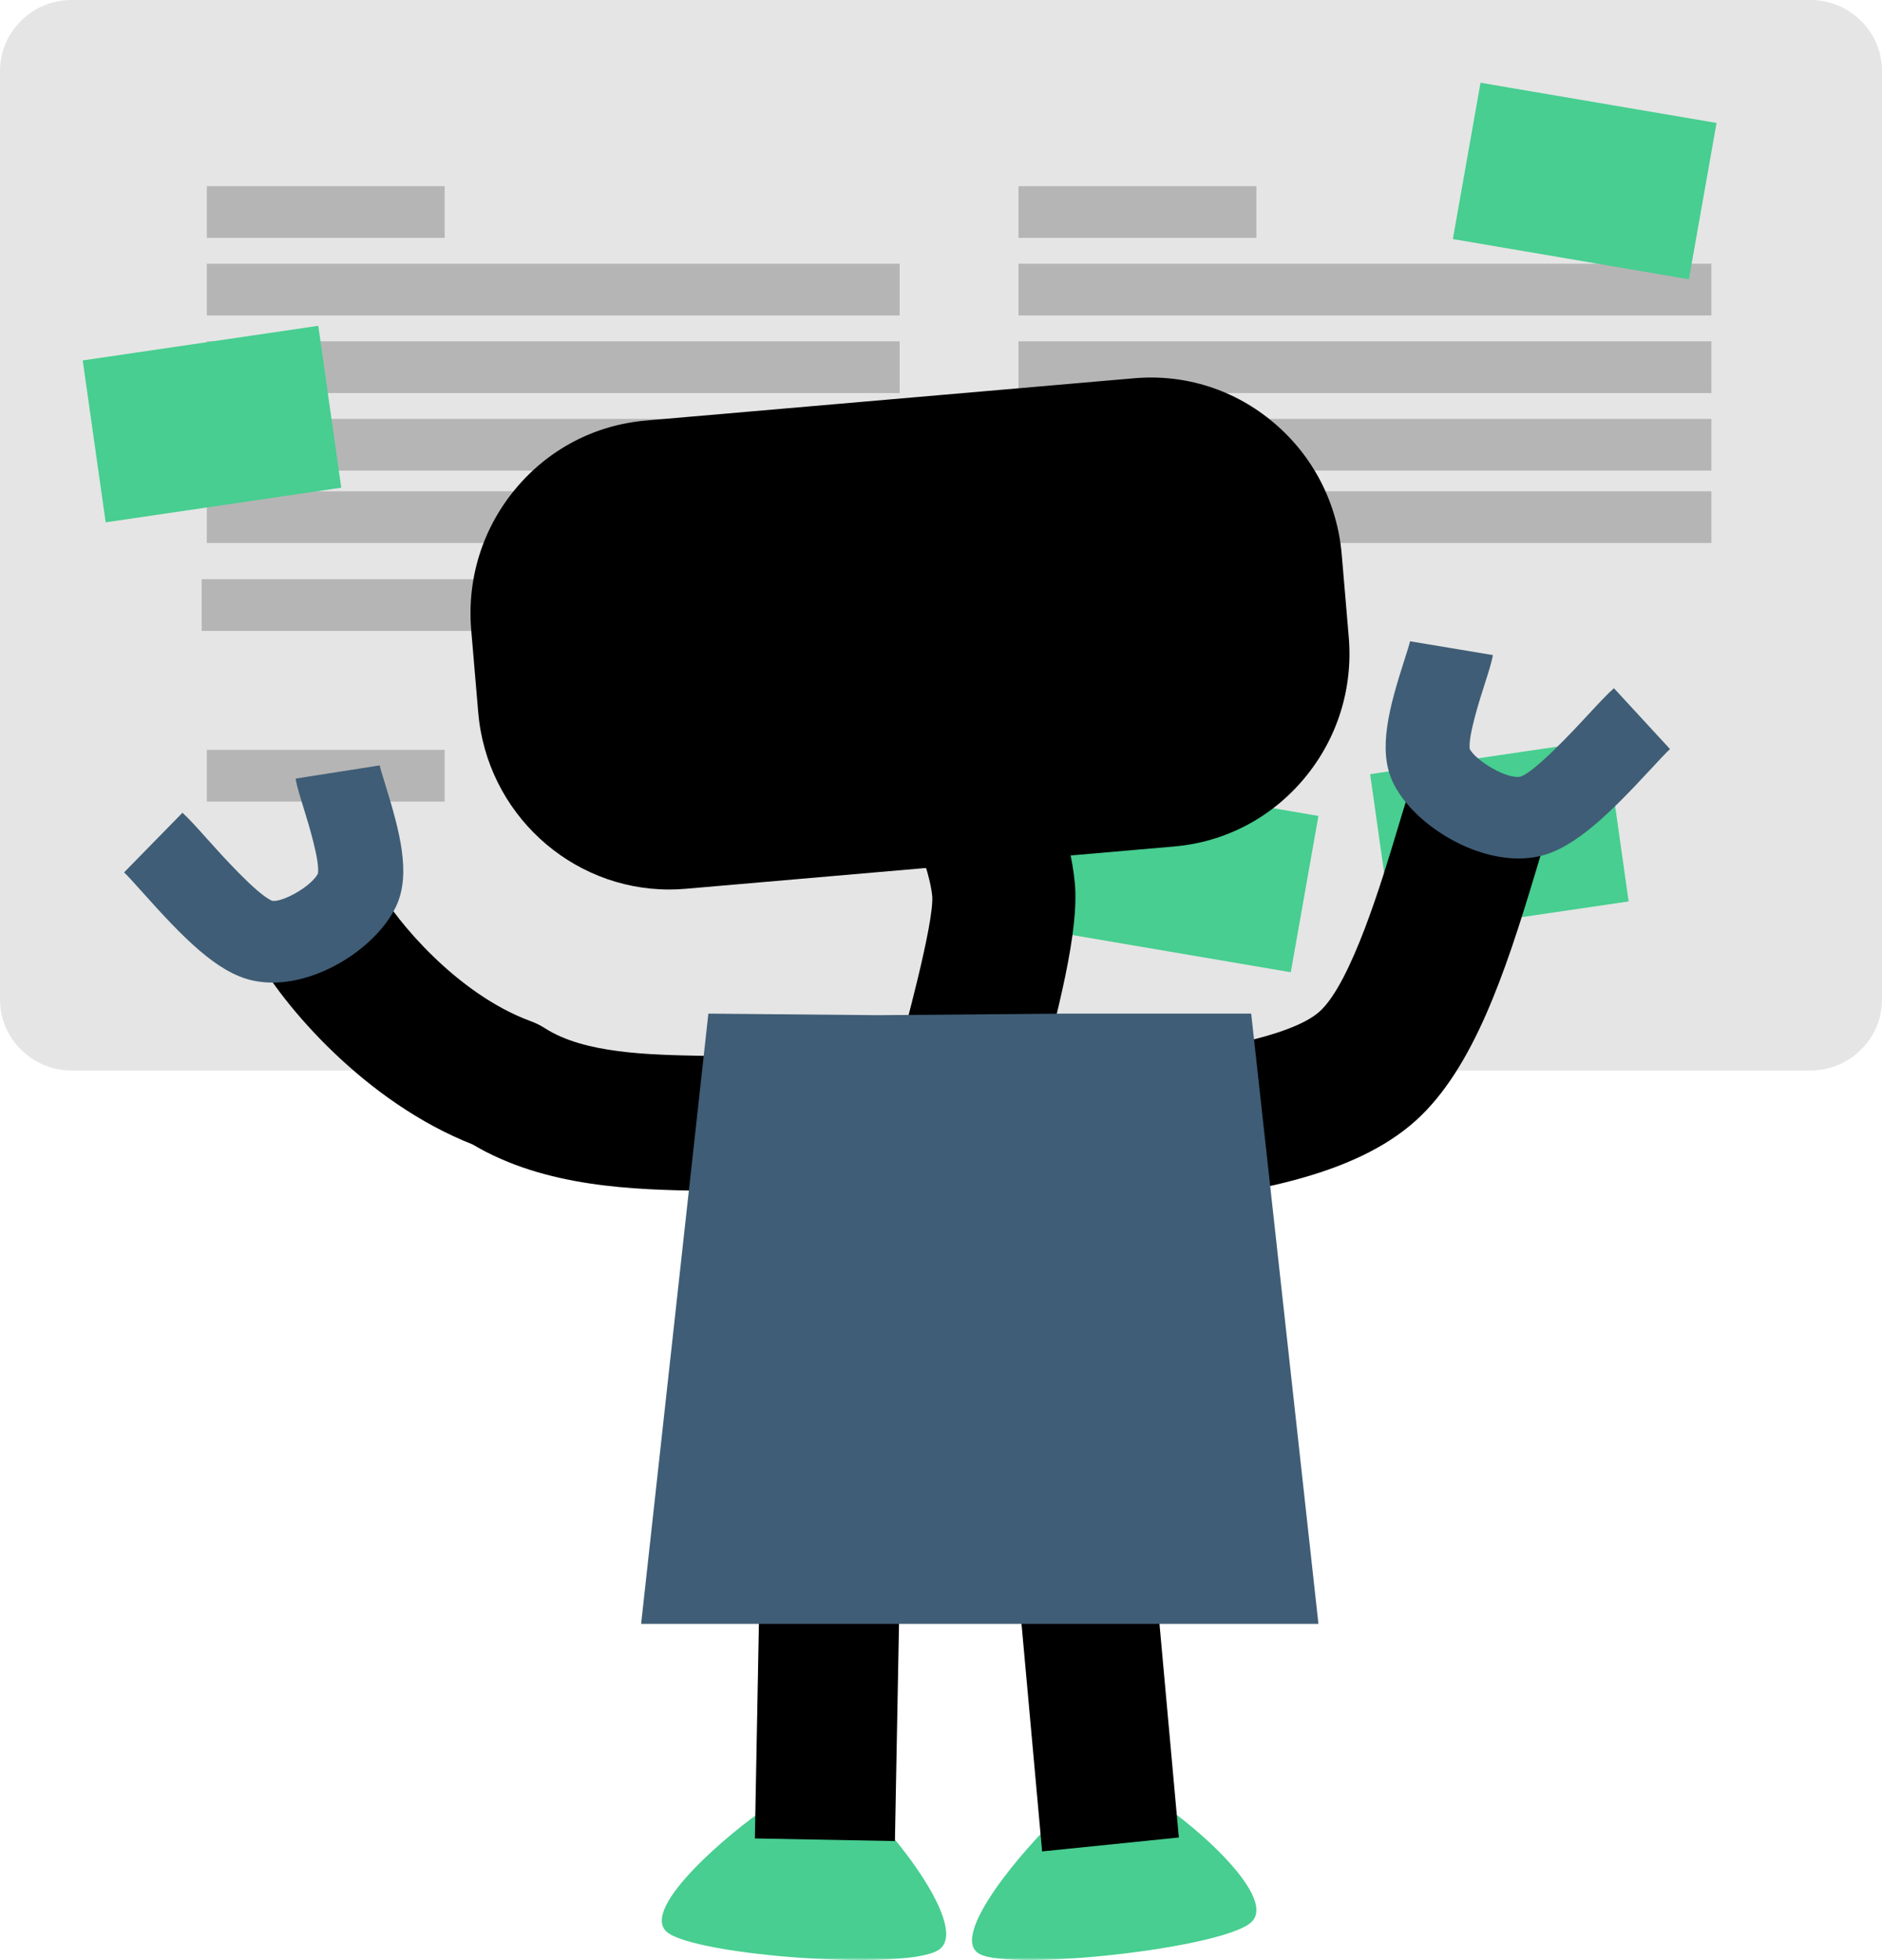 <svg width="364px" height="379px" viewBox="0 0 364 379" version="1.1" xmlns="http://www.w3.org/2000/svg" xmlns:xlink="http://www.w3.org/1999/xlink">
    <defs>
        <polygon id="path-1" points="0 379 364 379 364 0 0 0"></polygon>
    </defs>
    <g id="Page-1" stroke="none" stroke-width="1" fill="none" fill-rule="evenodd">
        <g id="Features-VERSION-I" transform="translate(-370, -1452)">
            <g id="Group-35" transform="translate(370, 1452)">
                <path d="M350.177,207 L13.823,207 C6.22,207 0,200.824 0,193.276 L0,13.724 C0,6.176 6.22,0 13.823,0 L350.177,0 C357.78,0 364,6.176 364,13.724 L364,193.276 C364,200.824 357.78,207 350.177,207" id="Fill-1" fill="#E5E5E5"></path>
                <mask id="mask-2" fill="white">
                    <use xlink:href="#path-1"></use>
                </mask>
                <g id="Clip-4"></g>
                <polygon id="Fill-3" fill="#B5B5B5" mask="url(#mask-2)" points="40 46 86 46 86 36 40 36"></polygon>
                <polygon id="Fill-5" fill="#B5B5B5" mask="url(#mask-2)" points="40 155 86 155 86 145 40 145"></polygon>
                <polygon id="Fill-6" fill="#B5B5B5" mask="url(#mask-2)" points="40 61 174 61 174 51 40 51"></polygon>
                <polygon id="Fill-7" fill="#B5B5B5" mask="url(#mask-2)" points="40 76 174 76 174 66 40 66"></polygon>
                <polygon id="Fill-8" fill="#B5B5B5" mask="url(#mask-2)" points="197 76 331 76 331 66 197 66"></polygon>
                <polygon id="Fill-9" fill="#B5B5B5" mask="url(#mask-2)" points="40 91 174 91 174 81 40 81"></polygon>
                <polygon id="Fill-10" fill="#B5B5B5" mask="url(#mask-2)" points="40 105 174 105 174 95 40 95"></polygon>
                <polygon id="Fill-11" fill="#B5B5B5" mask="url(#mask-2)" points="197 46 243 46 243 36 197 36"></polygon>
                <polygon id="Fill-12" fill="#B5B5B5" mask="url(#mask-2)" points="197 61 331 61 331 51 197 51"></polygon>
                <polygon id="Fill-13" fill="#B5B5B5" mask="url(#mask-2)" points="197 91 331 91 331 81 197 81"></polygon>
                <polygon id="Fill-14" fill="#B5B5B5" mask="url(#mask-2)" points="197 105 331 105 331 95 197 95"></polygon>
                <polygon id="Fill-15" fill="#B5B5B5" mask="url(#mask-2)" points="39 122 155 122 155 112 39 112"></polygon>
                <polygon id="Fill-16" fill="#47CE90" mask="url(#mask-2)" points="66 94.305 20.439 101 16 69.695 61.561 63"></polygon>
                <polygon id="Fill-17" fill="#47CE90" mask="url(#mask-2)" points="249.65 188 204 180.225 209.35 150 255 157.774"></polygon>
                <polygon id="Fill-18" fill="#47CE90" mask="url(#mask-2)" points="326.65 54 281 46.225 286.35 16 332 23.774"></polygon>
                <polygon id="Fill-19" fill="#47CE90" mask="url(#mask-2)" points="315 174.305 269.439 181 265 149.695 310.561 143"></polygon>
                <path d="M129.047,373.626 C123.459,369.075 141.767,353.854 148.026,349.728 C154.284,345.604 161.016,344.324 166.603,348.876 C172.19,353.428 187.803,372.914 181.545,377.041 C175.284,381.165 134.633,378.179 129.047,373.626" id="Fill-20" fill="#47CE90" mask="url(#mask-2)"></path>
                <path d="M189.472,377.84 C183.181,374.502 198.754,356.723 204.26,351.673 C209.764,346.622 216.211,344.2 222.501,347.537 C228.791,350.875 247.505,366.648 241.999,371.698 C236.494,376.748 195.763,381.178 189.472,377.84" id="Fill-21" fill="#47CE90" mask="url(#mask-2)"></path>
                <path d="M160.808,307 C160.538,315.166 159.462,347.833 159.192,356" id="Fill-22" fill="#000000" mask="url(#mask-2)"></path>
                <polygon id="Fill-23" fill="#000000" mask="url(#mask-2)" points="173.088 356 146 355.488 146.912 307 174 307.512"></polygon>
                <path d="M210,307 C210.834,315.166 214.167,347.833 215,356" id="Fill-24" fill="#000000" mask="url(#mask-2)"></path>
                <polygon id="Fill-25" fill="#000000" mask="url(#mask-2)" points="201.558 358 197 307.693 223.441 305 228 355.307"></polygon>
                <path d="M191.391,203 C192.141,197.839 196.783,182.196 195.885,172.031 C194.986,161.864 187.647,147.005 186,142" id="Fill-26" fill="#000000" mask="url(#mask-2)"></path>
                <path d="M197.354,223 L197.376,222.865 L170,218.63 C170.339,216.339 171.176,213.224 173.035,206.396 C175.107,198.787 180.612,178.573 180.313,173.351 C179.832,168.037 175.858,158.653 173.484,153.047 C172.3,150.254 171.367,148.048 170.743,146.193 L196.926,137 C197.204,137.825 198.104,139.949 198.898,141.823 C202.316,149.894 206.996,160.95 207.888,170.795 C208.715,179.943 204.849,195.103 199.711,213.972 C198.754,217.483 197.565,221.854 197.354,223" id="Fill-27" fill="#000000" mask="url(#mask-2)"></path>
                <path d="M217.478,234 L210,206.754 C213.145,205.871 217.207,205.307 222.348,204.597 C231.142,203.38 249.442,200.846 255.265,195.557 C261.378,190.004 267.344,170.141 270.211,160.595 C271.811,155.267 273.075,151.059 274.393,148 L300,159.308 C299.331,160.858 298.115,164.905 296.94,168.82 C291.09,188.295 284.928,206.606 273.925,216.6 C261.72,227.687 241.151,230.534 226.134,232.612 C222.696,233.088 218.804,233.628 217.478,234" id="Fill-28" fill="#000000" mask="url(#mask-2)"></path>
                <path d="M73.315,172 L49,184.067 C54.843,194.738 70.837,213.2 91.391,221.287 C105.529,229.693 122.87,230.024 135.636,230.266 C140.441,230.357 145.411,230.451 147.96,231 L154,205.538 C148.738,204.406 142.639,204.29 136.182,204.168 C125.337,203.961 113.044,203.729 105.371,198.811 C104.519,198.266 103.605,197.813 102.646,197.461 C88.237,192.176 76.471,177.764 73.315,172" id="Fill-29" fill="#000000" mask="url(#mask-2)"></path>
                <path d="M293.719,166 C283.745,166 272.833,158.642 269.357,151.165 C266.461,144.941 268.667,136.834 271.618,127.651 C272.038,126.342 272.615,124.547 272.721,124 L288.738,126.671 C288.473,128.184 287.881,130.028 287.129,132.362 C286.24,135.13 283.908,142.386 284.268,144.857 C285.598,147.207 291.537,150.743 294.077,150.175 C296.94,149.226 304.466,141.109 307.299,138.054 C309.298,135.897 310.878,134.193 312.156,133.082 L323,144.846 C322.369,145.398 320.776,147.115 319.37,148.631 C311.605,157.005 304.611,164.061 297.651,165.586 C296.37,165.867 295.053,165.999 293.719,166 L293.719,166 Z" id="Fill-30" fill="#3F5D76" mask="url(#mask-2)"></path>
                <path d="M52.713,190 C51.373,190 50.05,189.863 48.762,189.572 C41.856,188.006 35.321,181.2 27.497,172.466 C26.141,170.952 24.603,169.235 24,168.691 L35.288,157.16 C36.532,158.281 38.063,159.989 39.999,162.151 C42.672,165.135 49.735,173.018 52.657,174.192 C54.639,174.494 60.17,171.445 61.49,168.93 C61.897,166.464 59.591,159.036 58.713,156.21 C57.992,153.884 57.42,152.049 57.168,150.554 L73.439,148.007 L65.304,149.281 L73.438,148 C73.539,148.549 74.102,150.366 74.514,151.69 C77.349,160.823 79.472,168.881 76.714,175.019 C73.317,182.58 62.579,190 52.713,190 L52.713,190 Z" id="Fill-31" fill="#3F5D76" mask="url(#mask-2)"></path>
                <polygon id="Fill-32" fill="#3F5D76" mask="url(#mask-2)" points="124 314 137.007 196 169.783 196.302 205.762 196 241.993 196 255 314"></polygon>
                <path d="M101.104,120.586 L101.104,120.586 C99.783,105.553 111.184,92.321 126.569,91.032 L221.288,83.1 C228.677,82.481 236.014,84.756 241.688,89.423 C247.362,94.091 250.905,100.769 251.54,107.988 L252.896,123.413 C254.216,138.446 242.816,151.677 227.428,152.966 L132.711,160.899 C117.325,162.186 103.78,151.045 102.46,136.011 L101.104,120.586 Z" id="Fill-33" fill="#000000" mask="url(#mask-2)"></path>
                <path d="M222.589,91.573 C222.048,91.573 221.505,91.596 220.961,91.643 L126.484,99.821 C121.508,100.253 116.996,102.615 113.781,106.473 C110.566,110.331 109.029,115.223 109.457,120.249 L110.809,136.154 C111.69,146.531 120.77,154.246 131.039,153.358 L225.514,145.18 C230.491,144.749 235.002,142.387 238.219,138.529 C241.434,134.671 242.97,129.778 242.543,124.753 L241.19,108.848 C240.763,103.822 238.423,99.264 234.602,96.014 C231.199,93.12 226.985,91.573 222.589,91.573 M129.414,172 C110.387,172 94.148,157.236 92.491,137.743 L91.14,121.838 C90.29,111.869 93.338,102.165 99.716,94.511 C106.096,86.858 115.045,82.173 124.914,81.319 L219.39,73.14 C229.265,72.286 238.867,75.364 246.444,81.808 C254.021,88.253 258.662,97.291 259.509,107.259 L260.861,123.164 C261.708,133.133 258.662,142.837 252.282,150.49 C245.902,158.143 236.955,162.828 227.084,163.683 L132.608,171.862 C131.536,171.955 130.471,172 129.414,172" id="Fill-34" fill="#000000" mask="url(#mask-2)"></path>
            </g>
        </g>
    </g>
</svg>